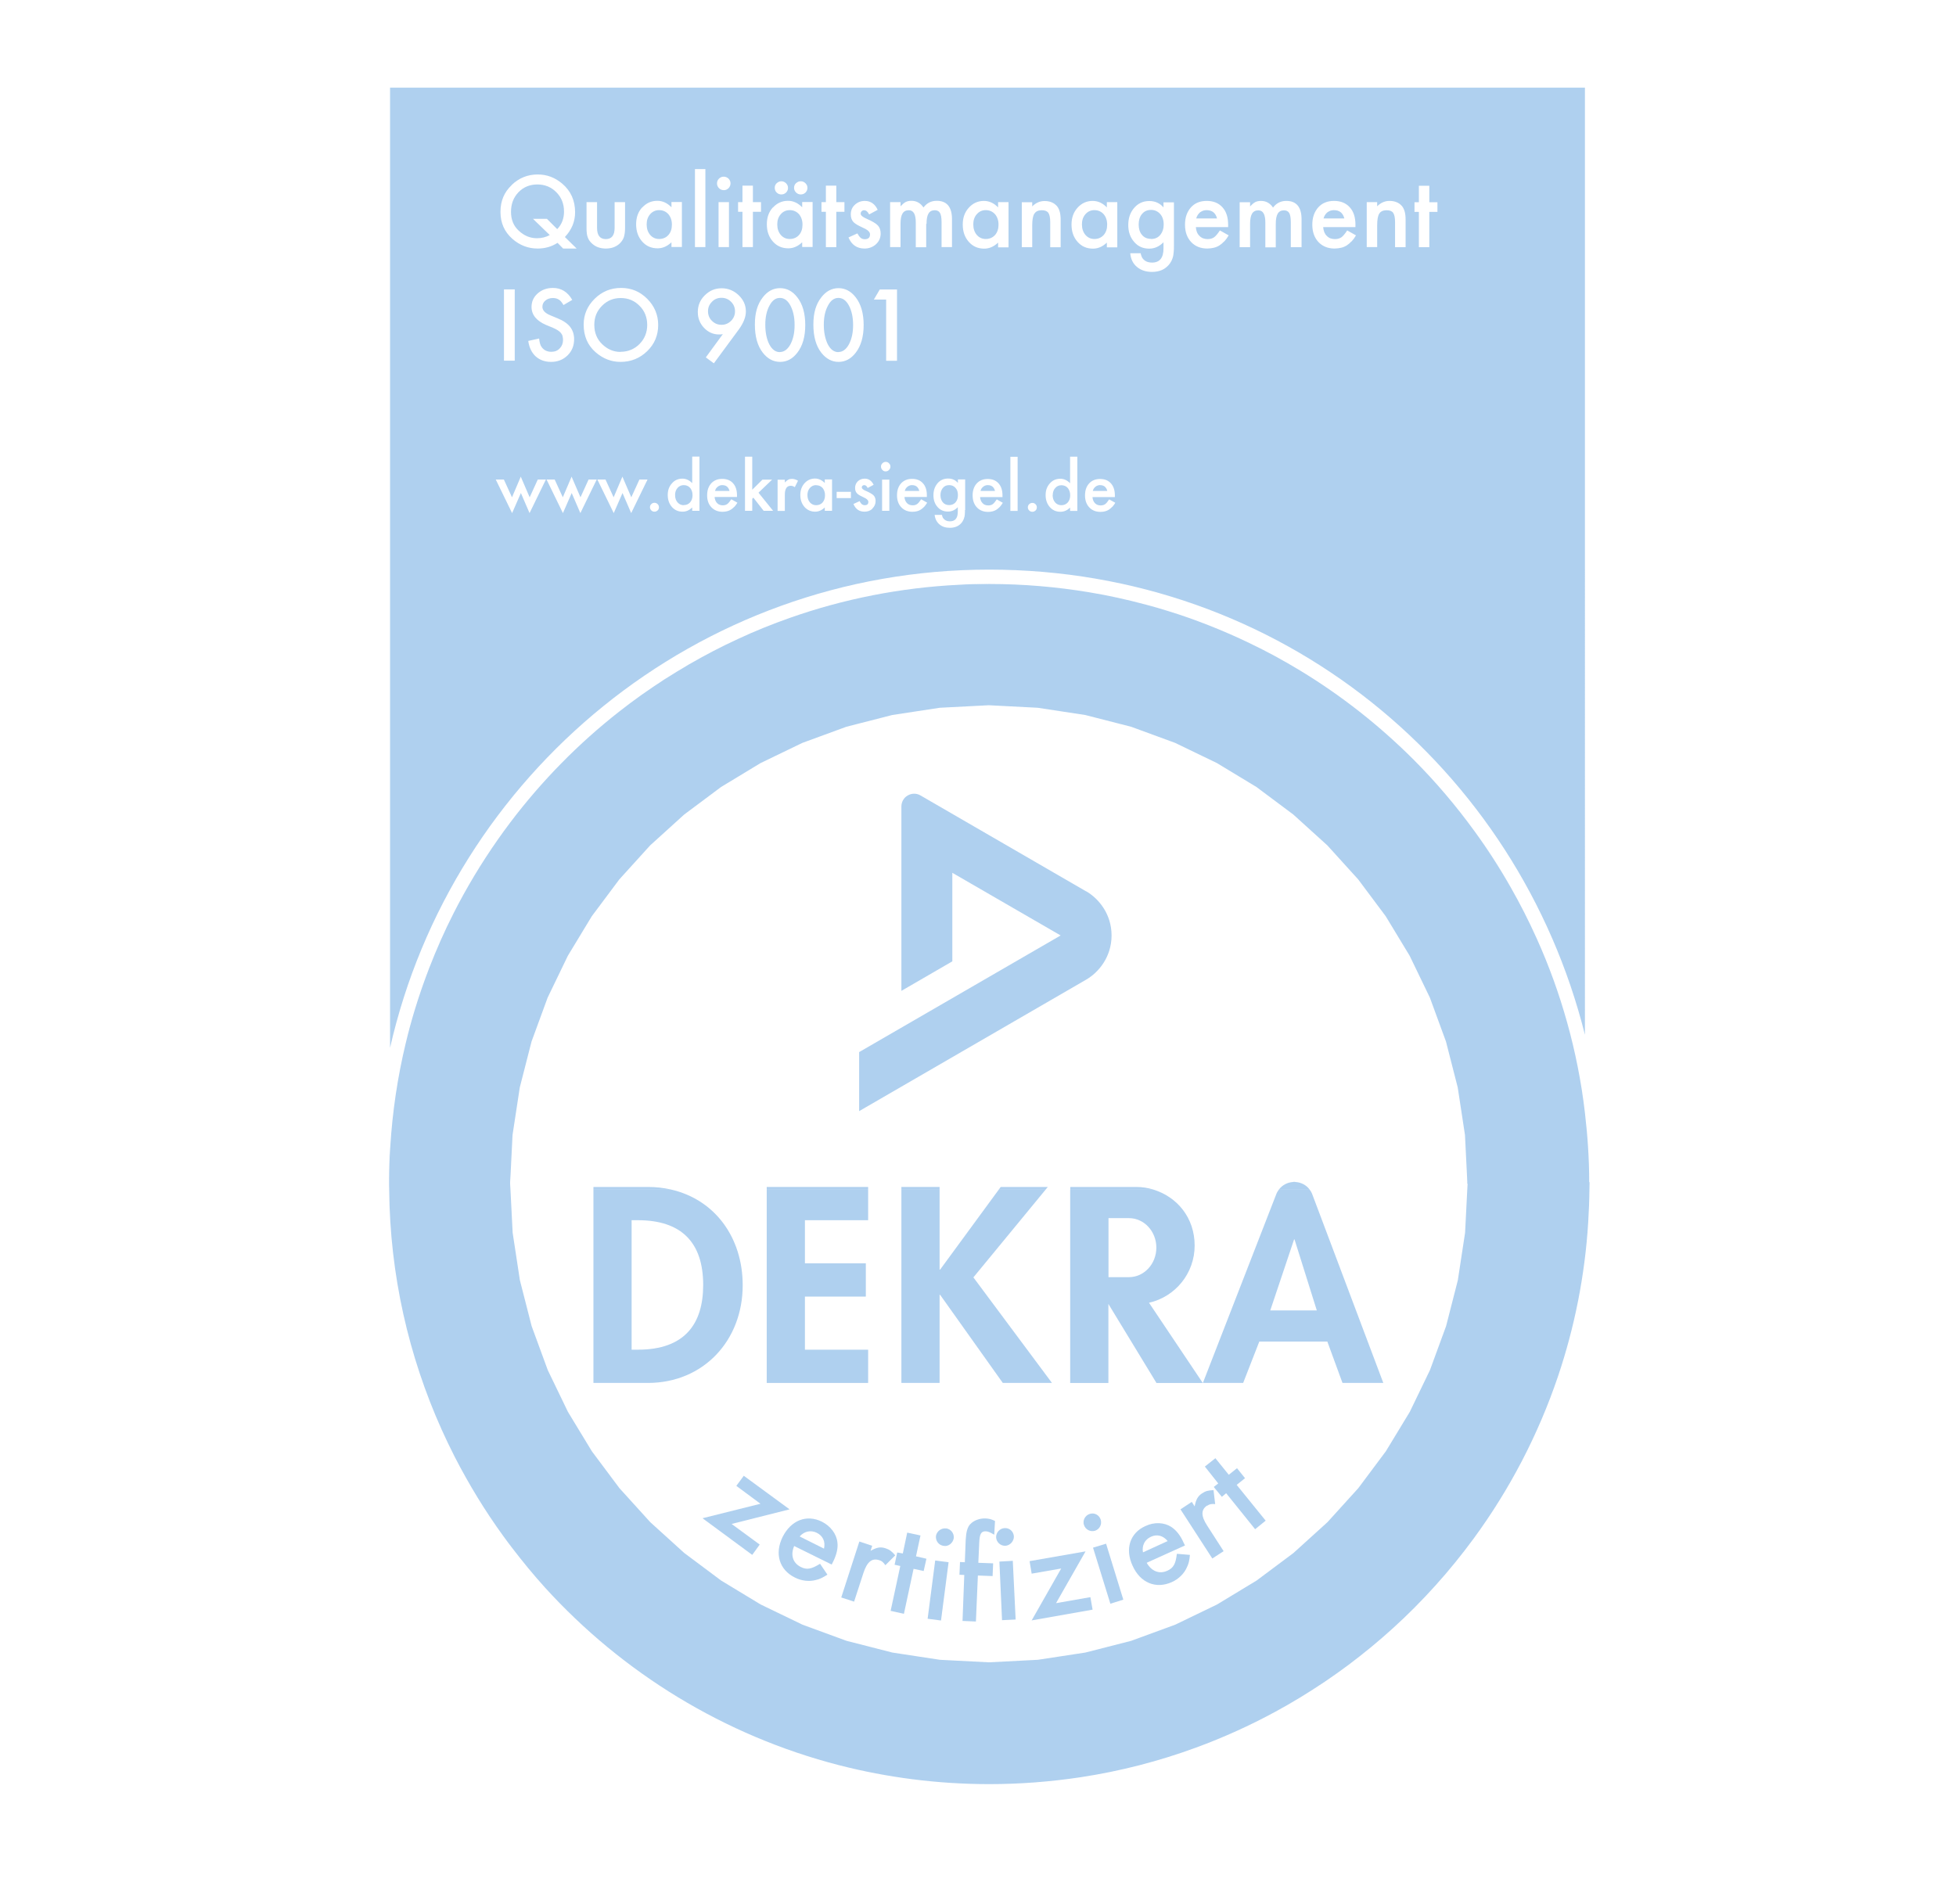 <?xml version="1.0" encoding="UTF-8"?><svg id="Ebene_1" xmlns="http://www.w3.org/2000/svg" viewBox="0 0 178.22 173.48"><defs><style>.cls-1{fill:#c3c5c6;opacity:0;}.cls-2{fill:#277fd2;opacity:.37;}</style></defs><path class="cls-2" d="M48.94,21.71c.42,0,.81-.1,1.15-.29l-1.53-1.48h1.27l.94,.94c.42-.43,.62-.97,.62-1.6,0-.7-.23-1.29-.7-1.76-.46-.47-1.04-.71-1.73-.71s-1.27,.24-1.72,.71c-.45,.47-.68,1.06-.68,1.78s.23,1.28,.7,1.72c.49,.46,1.04,.69,1.66,.69Z"/><path class="cls-2" d="M85.69,45.12c0,.26,.07,.47,.2,.64,.14,.18,.34,.27,.59,.27s.45-.09,.6-.27c.14-.17,.2-.38,.2-.64,0-.28-.07-.5-.22-.66-.15-.17-.34-.25-.58-.25-.25,0-.45,.09-.59,.28-.13,.17-.2,.38-.2,.64Z"/><path class="cls-2" d="M76.39,32.08c.38,0,.7-.23,.96-.7,.25-.47,.38-1.05,.38-1.76s-.13-1.3-.38-1.77c-.25-.47-.57-.7-.96-.7s-.7,.23-.95,.7c-.25,.46-.38,1.04-.38,1.74s.13,1.32,.37,1.8c.25,.47,.57,.7,.96,.7Z"/><path class="cls-2" d="M89.81,21.78c.35,0,.63-.12,.85-.36,.22-.25,.32-.57,.32-.95s-.11-.7-.32-.95c-.22-.24-.5-.37-.84-.37-.33,0-.6,.12-.82,.37-.22,.25-.32,.56-.32,.93,0,.39,.11,.71,.32,.96,.22,.25,.49,.37,.82,.37Z"/><path class="cls-2" d="M60.05,21.78c.35,0,.63-.12,.85-.36,.22-.25,.32-.57,.32-.95s-.11-.7-.32-.95c-.22-.24-.5-.37-.84-.37-.33,0-.6,.12-.82,.37-.22,.25-.32,.56-.32,.93,0,.39,.11,.71,.32,.96,.22,.25,.49,.37,.82,.37Z"/><path class="cls-2" d="M71.95,21.78c.35,0,.63-.12,.85-.36,.22-.25,.32-.57,.32-.95s-.11-.7-.32-.95c-.22-.24-.5-.37-.84-.37-.33,0-.6,.12-.82,.37-.22,.25-.32,.56-.32,.93,0,.39,.11,.71,.32,.96,.22,.25,.49,.37,.82,.37Z"/><path class="cls-2" d="M56.54,32.06c.68,0,1.26-.24,1.73-.71,.47-.48,.7-1.06,.7-1.74s-.23-1.28-.7-1.74c-.46-.47-1.03-.71-1.71-.71s-1.25,.24-1.71,.71c-.47,.47-.7,1.04-.7,1.73,0,.72,.24,1.31,.72,1.77,.48,.46,1.03,.7,1.66,.7Z"/><path class="cls-2" d="M62.29,46.03c.24,0,.44-.08,.59-.25,.15-.17,.22-.39,.22-.66s-.08-.49-.22-.66c-.15-.17-.35-.25-.58-.25-.23,0-.42,.09-.57,.26-.15,.17-.22,.39-.22,.64,0,.27,.07,.49,.22,.67,.15,.17,.34,.26,.57,.26Z"/><path class="cls-2" d="M71.06,32.08c.38,0,.7-.23,.96-.7,.25-.47,.38-1.05,.38-1.76s-.13-1.3-.38-1.77c-.25-.47-.57-.7-.96-.7s-.7,.23-.95,.7c-.25,.46-.38,1.04-.38,1.74s.12,1.32,.37,1.8c.25,.47,.57,.7,.96,.7Z"/><path class="cls-2" d="M95.91,45.11c0,.27,.07,.49,.22,.67,.15,.17,.34,.26,.57,.26,.24,0,.44-.08,.59-.25,.15-.17,.22-.39,.22-.66s-.08-.49-.22-.66c-.15-.17-.35-.25-.58-.25-.23,0-.42,.09-.57,.26-.15,.17-.22,.39-.22,.64Z"/><path class="cls-2" d="M65.73,27.14c-.34,0-.63,.12-.86,.36-.24,.24-.36,.53-.36,.86,0,.35,.12,.65,.36,.88,.24,.24,.53,.36,.87,.36s.63-.12,.87-.36c.24-.24,.36-.53,.36-.87s-.12-.63-.36-.87c-.24-.24-.53-.36-.87-.36Z"/><path class="cls-2" d="M74.36,44.21c-.23,0-.42,.09-.57,.26-.15,.17-.22,.39-.22,.64,0,.27,.07,.49,.22,.67,.15,.17,.34,.26,.57,.26,.24,0,.44-.08,.59-.25,.15-.17,.22-.39,.22-.66s-.08-.49-.22-.66c-.15-.17-.35-.25-.58-.25Z"/><path class="cls-2" d="M83.09,44.21c-.08,0-.15,.01-.22,.04-.07,.02-.13,.06-.19,.11-.06,.05-.11,.1-.15,.16-.04,.07-.07,.14-.09,.22h1.32c-.09-.35-.31-.53-.66-.53Z"/><path class="cls-2" d="M89.99,44.21c-.08,0-.15,.01-.22,.04-.07,.02-.13,.06-.19,.11-.06,.05-.11,.1-.15,.16-.04,.07-.07,.14-.09,.22h1.32c-.09-.35-.31-.53-.66-.53Z"/><path class="cls-2" d="M100.22,44.21c-.08,0-.15,.01-.22,.04-.07,.02-.13,.06-.19,.11-.06,.05-.11,.1-.15,.16-.04,.07-.07,.14-.09,.22h1.32c-.09-.35-.31-.53-.66-.53Z"/><path class="cls-2" d="M121.54,19.15c-.12,0-.22,.02-.32,.05-.1,.04-.19,.09-.28,.15-.08,.07-.15,.15-.21,.24-.06,.09-.1,.2-.14,.32h1.9c-.13-.51-.45-.76-.96-.76Z"/><path class="cls-2" d="M104.88,21.78c.36,0,.65-.13,.86-.4,.19-.24,.29-.54,.29-.92,0-.4-.11-.72-.32-.96-.22-.24-.49-.37-.83-.37-.36,0-.64,.13-.85,.4-.19,.24-.28,.55-.28,.93s.09,.68,.28,.92c.2,.26,.49,.39,.85,.39Z"/><path class="cls-2" d="M99.71,21.78c.35,0,.63-.12,.85-.36,.22-.25,.32-.57,.32-.95s-.11-.7-.32-.95c-.22-.24-.5-.37-.84-.37-.33,0-.6,.12-.82,.37-.22,.25-.32,.56-.32,.93,0,.39,.11,.71,.32,.96,.22,.25,.49,.37,.82,.37Z"/><path class="cls-2" d="M109.94,19.15c-.12,0-.22,.02-.32,.05-.1,.04-.19,.09-.28,.15-.08,.07-.15,.15-.21,.24-.06,.09-.1,.2-.14,.32h1.9c-.13-.51-.45-.76-.96-.76Z"/><path class="cls-2" d="M65.8,44.21c-.08,0-.15,.01-.22,.04s-.13,.06-.19,.11c-.06,.05-.11,.1-.15,.16-.04,.07-.07,.14-.09,.22h1.32c-.09-.35-.31-.53-.66-.53Z"/><path class="cls-1" d="M145.78,102.01V6.62H34.17V106.59c0,.43-.03,.86-.03,1.29,0,30.86,25.11,55.97,55.97,55.97s55.97-25.11,55.97-55.97c0-1.98-.11-3.94-.31-5.87ZM35.54,7.99h108.87V94.29c-6.09-24.32-28.12-42.39-54.3-42.39s-48.92,18.66-54.57,43.58V7.99Zm109.15,103.36c-.31,4.88-1.25,9.59-2.75,14.05-1.8,5.34-4.41,10.32-7.68,14.78-2.18,2.97-4.65,5.72-7.37,8.19-1.3,1.18-2.65,2.29-4.05,3.34-.7,.52-1.42,1.03-2.14,1.52-1.45,.98-2.96,1.9-4.51,2.74-2.32,1.26-4.75,2.36-7.26,3.28-3.35,1.23-6.85,2.14-10.48,2.69-2.72,.41-5.5,.63-8.33,.63-4.72,0-9.3-.6-13.67-1.72-10.48-2.7-19.75-8.43-26.82-16.2-1.05-1.16-2.04-2.36-2.99-3.61-.27-.35-.53-.71-.79-1.06-1.66-2.29-3.15-4.71-4.44-7.24-.42-.81-.81-1.64-1.19-2.48-3-6.69-4.71-14.08-4.78-21.86,0-.17-.01-.35-.01-.52,0-.06,0-.11,0-.16,0-1.1,.05-2.18,.11-3.26,.2-3.21,.67-6.34,1.4-9.38,.24-1.01,.51-2.01,.81-3,.4-1.32,.84-2.62,1.34-3.89,.66-1.7,1.39-3.36,2.21-4.97,.59-1.17,1.23-2.32,1.9-3.44,.67-1.12,1.39-2.22,2.14-3.29,.38-.53,.76-1.06,1.15-1.58,2.86-3.78,6.2-7.18,9.93-10.1,1.33-1.04,2.7-2.02,4.12-2.93,.71-.46,1.43-.9,2.16-1.32,1.46-.85,2.97-1.63,4.52-2.35,1.55-.71,3.13-1.36,4.75-1.93,4.86-1.71,10.04-2.75,15.42-3.01,.9-.04,1.8-.07,2.71-.07,3.1,0,6.13,.26,9.09,.75,1.77,.3,3.52,.68,5.23,1.14,.65,.18,1.3,.36,1.94,.56,1.28,.4,2.55,.85,3.79,1.33,1.24,.49,2.46,1.02,3.66,1.6,1.59,.77,3.15,1.61,4.65,2.52,3.76,2.28,7.22,5.01,10.31,8.1,2.03,2.03,3.9,4.24,5.59,6.57,1.18,1.62,2.27,3.31,3.26,5.06,.86,1.51,1.65,3.06,2.37,4.66,1.11,2.48,2.05,5.05,2.79,7.71,.37,1.33,.69,2.68,.96,4.04,.27,1.37,.49,2.75,.65,4.15,.24,2.07,.38,4.17,.39,6.31,0,.05,0,.11,0,.16,0,.17-.01,.35-.01,.52,0,.99-.04,1.97-.11,2.95Z"/><path class="cls-2" d="M98.44,161.94c-2.72,.41-5.5,.63-8.33,.63,2.83,0,5.61-.22,8.33-.63Z"/><path class="cls-2" d="M144.41,101.41c-.17-1.4-.38-2.79-.65-4.15,.27,1.37,.49,2.75,.65,4.15Z"/><path class="cls-2" d="M137.64,80.84c-1-1.75-2.09-3.44-3.26-5.06,1.18,1.62,2.27,3.31,3.26,5.06Z"/><path class="cls-2" d="M87.4,53.25c.9-.04,1.8-.07,2.71-.07,3.1,0,6.13,.26,9.09,.75-2.96-.49-5.99-.75-9.09-.75-.91,0-1.81,.02-2.71,.07Z"/><path class="cls-2" d="M35.54,104.45h0c.2-3.21,.67-6.34,1.4-9.38-.73,3.04-1.2,6.17-1.4,9.38Z"/><path class="cls-2" d="M35.54,104.45c-.07,1.08-.11,2.17-.11,3.26,0-1.1,.05-2.18,.11-3.26h0Z"/><g><path class="cls-2" d="M35.54,7.99V95.49c5.66-24.92,27.97-43.58,54.57-43.58s48.21,18.07,54.3,42.39V7.99H35.54Zm43.35,12.89c-.1-.05-.19-.09-.29-.14-.1-.05-.19-.09-.29-.14-.28-.14-.47-.27-.58-.4-.14-.17-.21-.39-.21-.66,0-.36,.12-.65,.37-.88,.25-.23,.55-.35,.91-.35,.52,0,.92,.27,1.17,.81l-.78,.42c-.12-.25-.28-.38-.46-.38-.09,0-.16,.03-.22,.09-.06,.06-.09,.13-.09,.22,0,.16,.18,.31,.55,.47,.5,.22,.84,.42,1.01,.6,.17,.18,.26,.43,.26,.74,0,.4-.15,.73-.44,.99-.28,.25-.63,.38-1.03,.38-.69,0-1.18-.34-1.46-1.01l.81-.37c.11,.2,.2,.32,.26,.37,.11,.11,.25,.16,.41,.16,.32,0,.48-.15,.48-.44,0-.17-.12-.33-.37-.47Zm-4.04-2.46h.4v-1.5h.95v1.5h.74v.88h-.74v3.22h-.95v-3.22h-.4v-.88Zm-2.32-1.72c.12-.12,.26-.18,.43-.18s.31,.06,.43,.18c.12,.12,.18,.26,.18,.42s-.06,.31-.18,.43c-.12,.12-.27,.17-.43,.17s-.31-.06-.43-.18c-.12-.12-.18-.26-.18-.43s.06-.3,.18-.42Zm-1.76,0c.12-.12,.26-.18,.42-.18s.31,.06,.43,.18c.12,.12,.18,.26,.18,.42s-.06,.31-.18,.43c-.12,.12-.27,.17-.43,.17s-.31-.06-.43-.18c-.12-.12-.17-.27-.17-.43s.06-.3,.18-.42Zm-.35,2.22c.37-.41,.83-.62,1.38-.62,.48,0,.91,.2,1.29,.59v-.48h.95v4.1h-.95v-.43c-.39,.37-.81,.55-1.26,.55-.57,0-1.04-.2-1.41-.62-.37-.42-.55-.94-.55-1.57s.18-1.13,.55-1.54Zm.66,7.34c.61,0,1.14,.28,1.57,.84,.48,.62,.72,1.46,.72,2.52s-.24,1.9-.72,2.52c-.43,.56-.95,.84-1.57,.84s-1.14-.28-1.58-.84c-.48-.62-.72-1.47-.72-2.56s.24-1.86,.72-2.48c.43-.56,.96-.84,1.57-.84Zm-3.83-7.84h.4v-1.5h.95v1.5h.74v.88h-.74v3.22h-.95v-3.22h-.4v-.88Zm-1.74-2.14c.12-.12,.27-.18,.43-.18s.32,.06,.44,.18c.12,.12,.18,.26,.18,.43s-.06,.32-.18,.44c-.12,.12-.26,.18-.43,.18s-.32-.06-.44-.18-.18-.27-.18-.44c0-.17,.06-.31,.18-.43Zm.91,2.14v4.1h-.95v-4.1h.95Zm-3.1-3.01h.95v7.11h-.95v-7.11Zm-4.81,3.51c.37-.41,.83-.62,1.38-.62,.48,0,.91,.2,1.29,.59v-.48h.95v4.1h-.95v-.43c-.39,.37-.81,.55-1.26,.55-.57,0-1.04-.2-1.41-.62-.37-.42-.55-.94-.55-1.57s.18-1.13,.55-1.54Zm-5.06-.5h.95v2.35c0,.68,.27,1.02,.8,1.02s.8-.34,.8-1.02v-2.35h.95v2.38c0,.33-.04,.61-.12,.85-.08,.21-.22,.41-.41,.58-.32,.28-.73,.42-1.22,.42s-.9-.14-1.22-.42c-.2-.17-.34-.36-.42-.58-.08-.19-.12-.47-.12-.85v-2.38Zm.73,8.81c.67-.66,1.47-.99,2.41-.99s1.72,.33,2.38,.99c.66,.66,1,1.46,1,2.39s-.33,1.73-1,2.38c-.67,.65-1.48,.98-2.43,.98-.84,0-1.59-.29-2.26-.87-.74-.64-1.1-1.49-1.1-2.53,0-.92,.34-1.7,1.01-2.36Zm-7.55-10.38c.67-.64,1.46-.95,2.37-.95,.83,0,1.57,.28,2.22,.83,.79,.67,1.18,1.54,1.18,2.62,0,.84-.31,1.59-.93,2.25l1.07,1.05h-1.23l-.51-.52c-.54,.35-1.15,.52-1.81,.52-.86,0-1.63-.29-2.3-.88-.73-.64-1.09-1.46-1.09-2.46s.34-1.8,1.03-2.45Zm4.64,13.79c-.04-.11-.09-.2-.16-.29-.07-.09-.17-.17-.29-.25-.12-.08-.26-.15-.42-.22l-.63-.26c-.89-.38-1.34-.93-1.34-1.65,0-.49,.19-.9,.56-1.23,.37-.33,.84-.5,1.39-.5,.75,0,1.34,.36,1.76,1.09l-.8,.47c-.15-.26-.29-.43-.43-.5-.14-.09-.32-.14-.54-.14-.27,0-.5,.08-.68,.23-.18,.15-.27,.34-.27,.57,0,.32,.24,.57,.71,.77l.65,.27c.53,.21,.91,.47,1.16,.78,.24,.31,.37,.68,.37,1.13,0,.6-.2,1.09-.6,1.48-.4,.39-.9,.59-1.5,.59-.56,0-1.03-.17-1.4-.5-.36-.33-.59-.8-.68-1.41l.99-.22c.04,.38,.12,.65,.24,.79,.2,.28,.5,.42,.88,.42,.31,0,.56-.1,.76-.31,.2-.21,.3-.46,.3-.78,0-.13-.02-.24-.05-.35Zm-4.37-4.27v6.5h-.98v-6.5h.98Zm1.35,20.39l-.79-1.83-.8,1.83-1.49-3.06h.74l.74,1.62,.8-1.88,.81,1.88,.74-1.62h.74l-1.49,3.06Zm4.63,0l-.79-1.83-.8,1.83-1.49-3.06h.74l.74,1.62,.8-1.88,.81,1.88,.74-1.62h.74l-1.49,3.06Zm4.63,0l-.79-1.83-.8,1.83-1.49-3.06h.74l.74,1.62,.8-1.88,.81,1.88,.74-1.62h.74l-1.49,3.06Zm2.41-.25c-.08,.08-.17,.12-.29,.12s-.21-.04-.29-.12c-.08-.08-.12-.18-.12-.29,0-.11,.04-.2,.12-.28,.08-.08,.18-.12,.29-.12s.21,.04,.29,.12c.08,.08,.12,.18,.12,.29s-.04,.21-.12,.29Zm3.81,.04h-.66v-.3c-.26,.25-.55,.38-.88,.38-.39,0-.71-.14-.97-.43-.25-.29-.38-.65-.38-1.09s.13-.78,.38-1.06c.25-.29,.57-.43,.96-.43,.33,0,.63,.14,.89,.41v-2.42h.66v4.93Zm3.18-.37c-.1,.1-.2,.19-.31,.26-.11,.07-.23,.12-.35,.15-.13,.03-.26,.05-.41,.05-.42,0-.77-.14-1.02-.41-.26-.27-.39-.64-.39-1.09s.12-.81,.37-1.09c.25-.27,.58-.41,1-.41s.75,.13,.99,.4c.24,.26,.36,.63,.36,1.1v.15h-2.04c.02,.23,.09,.42,.23,.56,.13,.14,.31,.2,.52,.2,.16,0,.3-.04,.41-.12,.11-.08,.22-.22,.36-.43l.56,.31c-.09,.15-.18,.27-.27,.37Zm-1.88-13.08l-.72-.53,1.55-2.12c-.08,.01-.16,.02-.21,.03-.06,0-.11,0-.14,0-.52,0-.98-.2-1.36-.6-.38-.4-.57-.88-.57-1.44,0-.6,.21-1.11,.64-1.53,.43-.43,.94-.64,1.53-.64s1.11,.21,1.55,.63c.44,.42,.66,.91,.66,1.48,0,.5-.21,1.05-.64,1.64l-2.27,3.08Zm4.55,13.45l-.94-1.2-.1,.11v1.09h-.66v-4.93h.66v3.01l.93-.92h.88l-1.24,1.19,1.33,1.65h-.85Zm2.84-2.15c-.12-.09-.25-.13-.37-.13-.36,0-.54,.27-.54,.81v1.48h-.66v-2.84h.66v.25c.12-.13,.23-.21,.32-.26,.1-.05,.21-.07,.34-.07,.17,0,.35,.06,.54,.17l-.3,.6Zm3.39,2.15h-.66v-.3c-.27,.25-.56,.38-.87,.38-.39,0-.72-.14-.98-.43-.25-.29-.38-.65-.38-1.09s.13-.78,.38-1.07c.26-.28,.57-.43,.96-.43,.33,0,.63,.14,.89,.41v-.33h.66v2.84Zm1.72-1.16h-1.3v-.57h1.3v.57Zm-1.12-12.41c-.61,0-1.14-.28-1.58-.84-.48-.62-.72-1.47-.72-2.56s.24-1.86,.72-2.48c.43-.56,.96-.84,1.57-.84s1.14,.28,1.57,.84c.48,.62,.72,1.46,.72,2.52s-.24,1.9-.72,2.52c-.43,.56-.95,.84-1.57,.84Zm3.07,13.39c-.2,.18-.43,.26-.71,.26-.48,0-.81-.23-1.01-.7l.56-.26c.08,.14,.14,.22,.18,.26,.08,.07,.18,.11,.29,.11,.22,0,.33-.1,.33-.3,0-.12-.09-.23-.26-.33-.07-.03-.13-.07-.2-.1-.07-.03-.13-.06-.2-.1-.19-.09-.33-.19-.4-.28-.1-.12-.15-.27-.15-.46,0-.25,.09-.45,.25-.61,.17-.16,.38-.24,.63-.24,.36,0,.63,.19,.81,.56l-.54,.29c-.09-.18-.19-.26-.32-.26-.06,0-.11,.02-.16,.06-.04,.04-.06,.09-.06,.15,0,.11,.13,.22,.38,.32,.35,.15,.58,.29,.7,.41,.12,.13,.18,.3,.18,.51,0,.27-.1,.5-.3,.69Zm1.55,.18h-.66v-2.84h.66v2.84Zm-.03-3.72c-.08,.08-.18,.13-.3,.13s-.22-.04-.3-.13c-.08-.08-.13-.19-.13-.31s.04-.21,.13-.3c.08-.08,.18-.13,.3-.13s.22,.04,.3,.13c.08,.08,.13,.18,.13,.3s-.04,.22-.13,.3Zm.72-9.95h-.98v-5.58h-1.12l.54-.92h1.57v6.5Zm2.49,13.3c-.1,.1-.2,.19-.31,.26-.11,.07-.23,.12-.35,.15-.13,.03-.26,.05-.41,.05-.42,0-.77-.14-1.02-.41-.26-.27-.39-.64-.39-1.09s.12-.81,.37-1.09c.25-.27,.58-.41,1-.41s.75,.13,.99,.4c.24,.26,.36,.63,.36,1.1v.15h-2.04c.02,.23,.09,.42,.23,.56,.13,.14,.31,.2,.52,.2,.16,0,.3-.04,.41-.12,.11-.08,.22-.22,.36-.43l.55,.31c-.09,.15-.18,.27-.27,.37Zm.18-25.77v2.12h-.95v-2.27c0-.73-.21-1.1-.63-1.1-.27,0-.46,.1-.58,.3-.12,.2-.18,.51-.18,.94v2.12h-.95v-4.1h.95v.38c.18-.19,.34-.32,.47-.39,.14-.07,.31-.11,.52-.11,.46,0,.83,.2,1.1,.61,.3-.4,.7-.61,1.21-.61,.92,0,1.39,.56,1.39,1.68v2.54h-.95v-2.28c0-.39-.05-.67-.14-.83-.1-.17-.26-.25-.48-.25-.26,0-.45,.1-.57,.3-.12,.2-.18,.51-.18,.95Zm3.53,26.08c0,.13,0,.25-.01,.35,0,.1-.02,.19-.04,.27-.05,.21-.14,.4-.27,.55-.26,.3-.61,.44-1.06,.44-.38,0-.69-.1-.94-.31-.25-.21-.4-.5-.44-.87h.66c.03,.14,.07,.25,.13,.32,.14,.18,.33,.27,.6,.27,.48,0,.72-.29,.72-.89v-.4c-.26,.27-.56,.4-.9,.4-.39,0-.71-.14-.95-.42-.25-.28-.37-.64-.37-1.07s.12-.77,.35-1.06c.25-.31,.58-.46,.99-.46,.36,0,.66,.13,.89,.4v-.32h.66v2.78Zm3.18-.3c-.1,.1-.2,.19-.31,.26-.11,.07-.23,.12-.35,.15-.13,.03-.26,.05-.41,.05-.42,0-.77-.14-1.02-.41-.26-.27-.39-.64-.39-1.09s.12-.81,.37-1.09c.25-.27,.58-.41,1-.41s.75,.13,.99,.4c.24,.26,.36,.63,.36,1.1v.15h-2.04c.02,.23,.09,.42,.23,.56,.13,.14,.31,.2,.52,.2,.16,0,.3-.04,.41-.12,.1-.08,.22-.22,.36-.43l.55,.31c-.09,.15-.18,.27-.27,.37Zm.79-23.65h-.95v-.43c-.39,.37-.81,.55-1.26,.55-.57,0-1.04-.2-1.41-.62-.37-.42-.55-.94-.55-1.57s.18-1.13,.55-1.54c.37-.41,.83-.62,1.38-.62,.48,0,.91,.2,1.29,.59v-.48h.95v4.1Zm.83,24.02h-.66v-4.93h.66v4.93Zm1.63-.04c-.08,.08-.17,.12-.29,.12s-.21-.04-.29-.12c-.08-.08-.12-.18-.12-.29,0-.11,.04-.2,.12-.28,.08-.08,.18-.12,.29-.12s.21,.04,.29,.12c.08,.08,.12,.18,.12,.29s-.04,.21-.12,.29Zm-.11-27.04c-.13,.2-.19,.56-.19,1.07v1.98h-.95v-4.1h.95v.38c.33-.33,.71-.49,1.12-.49,.48,0,.85,.15,1.12,.45,.23,.26,.35,.67,.35,1.25v2.51h-.95v-2.29c0-.4-.06-.68-.17-.84-.11-.16-.31-.24-.6-.24-.31,0-.54,.1-.67,.31Zm3.92,27.08h-.66v-.3c-.26,.25-.55,.38-.88,.38-.39,0-.71-.14-.97-.43-.25-.29-.38-.65-.38-1.09s.13-.78,.38-1.06c.25-.29,.57-.43,.96-.43,.33,0,.63,.14,.89,.41v-2.42h.66v4.93Zm3.18-.37c-.1,.1-.2,.19-.31,.26-.11,.07-.23,.12-.35,.15-.13,.03-.26,.05-.41,.05-.42,0-.77-.14-1.02-.41-.26-.27-.39-.64-.39-1.09s.12-.81,.37-1.09c.25-.27,.58-.41,1-.41s.75,.13,.99,.4c.24,.26,.36,.63,.36,1.1v.15h-2.04c.02,.23,.09,.42,.23,.56,.13,.14,.31,.2,.52,.2,.16,0,.3-.04,.41-.12,.11-.08,.22-.22,.36-.43l.56,.31c-.09,.15-.18,.27-.27,.37Zm.46-23.65h-.95v-.43c-.39,.37-.81,.55-1.26,.55-.57,0-1.04-.2-1.41-.62-.37-.42-.55-.94-.55-1.57s.18-1.13,.55-1.54c.37-.41,.83-.62,1.38-.62,.48,0,.91,.2,1.29,.59v-.48h.95v4.1Zm5.16-.1c0,.19,0,.36-.02,.51-.01,.15-.03,.28-.05,.39-.07,.31-.2,.57-.4,.8-.37,.43-.88,.64-1.53,.64-.55,0-1-.15-1.35-.44-.37-.3-.58-.72-.63-1.26h.95c.04,.2,.1,.36,.18,.47,.2,.26,.48,.38,.86,.38,.69,0,1.04-.43,1.04-1.28v-.57c-.38,.38-.81,.58-1.3,.58-.56,0-1.02-.2-1.37-.61-.36-.41-.54-.92-.54-1.54s.17-1.11,.5-1.52c.36-.44,.83-.67,1.42-.67,.52,0,.95,.19,1.29,.58v-.46h.95v4.01Zm4.58-.44c-.14,.15-.29,.27-.44,.37-.16,.1-.33,.17-.51,.21-.18,.04-.38,.07-.59,.07-.61,0-1.1-.2-1.47-.59-.37-.4-.56-.92-.56-1.58s.18-1.17,.54-1.58c.36-.4,.84-.59,1.44-.59s1.08,.19,1.43,.58c.35,.38,.52,.91,.52,1.59v.22h-2.94c.02,.34,.13,.61,.33,.8,.19,.2,.44,.29,.75,.29,.24,0,.43-.06,.59-.17,.15-.11,.32-.32,.52-.62l.8,.45c-.12,.21-.25,.39-.39,.54Zm7.02,.53h-.95v-2.28c0-.39-.05-.67-.14-.83-.1-.17-.26-.25-.48-.25-.26,0-.45,.1-.57,.3-.12,.2-.18,.51-.18,.95v2.12h-.95v-2.27c0-.73-.21-1.1-.63-1.1-.27,0-.46,.1-.58,.3-.12,.2-.18,.51-.18,.94v2.12h-.95v-4.1h.95v.38c.18-.19,.34-.32,.47-.39,.14-.07,.31-.11,.52-.11,.46,0,.83,.2,1.1,.61,.3-.4,.7-.61,1.21-.61,.92,0,1.39,.56,1.39,1.68v2.54Zm4.58-.53c-.14,.15-.29,.27-.44,.37-.16,.1-.33,.17-.51,.21-.18,.04-.38,.07-.59,.07-.61,0-1.1-.2-1.47-.59-.37-.4-.56-.92-.56-1.58s.18-1.17,.54-1.58c.36-.4,.84-.59,1.44-.59s1.08,.19,1.43,.58c.35,.38,.52,.91,.52,1.59v.22h-2.94c.03,.34,.13,.61,.33,.8,.19,.2,.44,.29,.75,.29,.24,0,.43-.06,.59-.17,.15-.11,.32-.32,.52-.62l.8,.45c-.12,.21-.25,.39-.39,.54Zm4.92,.53h-.95v-2.29c0-.4-.06-.68-.17-.84-.11-.16-.31-.24-.6-.24-.31,0-.54,.1-.67,.31-.13,.2-.19,.56-.19,1.07v1.98h-.95v-4.1h.95v.38c.33-.33,.71-.49,1.12-.49,.48,0,.85,.15,1.12,.45,.23,.26,.35,.67,.35,1.25v2.51Zm2.91-3.22h-.74v3.22h-.95v-3.22h-.4v-.88h.4v-1.5h.95v1.5h.74v.88Z"/><path class="cls-2" d="M144.8,107.72c0-2.14-.15-4.24-.39-6.31-.17-1.4-.38-2.79-.65-4.15-.27-1.37-.59-2.72-.96-4.04-.74-2.66-1.67-5.23-2.79-7.71-.72-1.6-1.51-3.15-2.37-4.66-1-1.75-2.09-3.44-3.26-5.06-1.69-2.33-3.56-4.54-5.59-6.57-3.09-3.09-6.55-5.82-10.31-8.1-1.5-.91-3.05-1.76-4.65-2.52-1.2-.58-2.42-1.11-3.66-1.6-1.24-.49-2.51-.94-3.79-1.33-.64-.2-1.29-.39-1.94-.56-1.71-.46-3.46-.85-5.23-1.14-2.96-.49-5.99-.75-9.09-.75-.91,0-1.81,.02-2.71,.07-5.38,.26-10.56,1.3-15.42,3.01-1.62,.57-3.21,1.21-4.75,1.93-1.55,.71-3.05,1.5-4.52,2.35-.73,.43-1.45,.87-2.16,1.32-1.42,.92-2.8,1.89-4.12,2.93-3.73,2.92-7.07,6.32-9.93,10.1-.39,.52-.78,1.05-1.15,1.58-.75,1.07-1.46,2.16-2.14,3.29-.67,1.12-1.31,2.27-1.9,3.44-.82,1.61-1.55,3.27-2.21,4.97-.49,1.27-.94,2.57-1.34,3.89-.3,.99-.57,1.99-.81,3-.73,3.04-1.2,6.17-1.4,9.38-.07,1.08-.11,2.17-.11,3.26,0,.05,0,.11,0,.16,0,.17,.01,.35,.01,.52,.07,7.79,1.78,15.18,4.78,21.86,.38,.84,.77,1.66,1.19,2.48,1.3,2.53,2.78,4.96,4.44,7.24,.26,.36,.52,.71,.79,1.06,.95,1.24,1.94,2.45,2.99,3.61,7.06,7.77,16.33,13.5,26.82,16.2,4.37,1.12,8.95,1.72,13.67,1.72,2.83,0,5.61-.22,8.33-.63,3.62-.55,7.13-1.46,10.48-2.69,2.51-.92,4.94-2.02,7.26-3.28,1.55-.84,3.05-1.76,4.51-2.74,.73-.49,1.44-1,2.14-1.52,1.4-1.05,2.76-2.17,4.05-3.34,2.72-2.47,5.19-5.22,7.37-8.19,3.27-4.46,5.87-9.43,7.68-14.78,1.5-4.45,2.45-9.16,2.75-14.05,.06-.98,.1-1.96,.11-2.95,0-.17,.01-.35,.01-.52,0-.06,0-.11,0-.16Zm-11.08,.16l-.03,.52-.2,3.94-.66,4.33-1.07,4.18-1.47,4.01-1.84,3.81-2.18,3.59-2.51,3.36-2.81,3.1-3.1,2.81-3.36,2.51-3.6,2.18-3.81,1.84-4.01,1.47-4.18,1.07-4.33,.66-4.46,.23-4.46-.23-4.33-.66-4.18-1.07-4.01-1.47-3.81-1.84-3.6-2.18-3.36-2.51-3.1-2.81-2.81-3.1-2.51-3.36-2.18-3.59-1.84-3.81-1.47-4.01-1.07-4.18-.66-4.33-.2-3.94-.03-.52v-.16s.04-.68,.04-.68l.18-3.61,.66-4.33,1.07-4.18,1.47-4.01,1.84-3.81,2.18-3.6,2.51-3.36,2.81-3.1,3.1-2.81,3.36-2.51,3.6-2.18,3.81-1.84,4.01-1.47,4.18-1.07,4.33-.66,4.46-.23,4.46,.23,4.33,.66,4.18,1.07,4.01,1.47,3.81,1.84,3.6,2.18,3.36,2.51,3.1,2.81,2.81,3.1,2.51,3.36,2.18,3.6,1.84,3.81,1.47,4.01,1.07,4.18,.66,4.33,.18,3.61,.03,.68v.16Z"/></g><path class="cls-2" d="M54.07,126.03h4.95c5.09,0,8.65-3.88,8.65-8.9,0-4.38-2.56-7.83-6.55-8.73h-7.05v17.63Zm3.48-14.83h.57c3.96,0,5.95,2.02,5.95,5.9,0,3.53-1.66,5.9-5.95,5.9h-.57v-11.8Z"/><path class="cls-2" d="M54.07,108.17v.23h7.05c-.66-.15-1.35-.23-2.07-.23h-4.98Z"/><polygon class="cls-2" points="69.86 126.03 79.1 126.03 79.1 123 73.34 123 73.34 118.16 78.89 118.16 78.89 115.13 73.34 115.13 73.34 111.2 79.1 111.2 79.1 108.4 69.86 108.4 69.86 126.03"/><rect class="cls-2" x="69.86" y="108.17" width="9.24" height=".23"/><path class="cls-2" d="M116.29,108.82l-6.69,17.21h0s0,0,0,0h0s3.67,0,3.67,0l1.47-3.77h6.2l1.38,3.77h3.72l-6.48-17.21c-.06-.16-.14-.29-.24-.42h-2.79c-.09,.13-.18,.26-.24,.42Zm1.66,4.13l2.03,6.47h-4.24l2.17-6.47h.05Z"/><path class="cls-2" d="M116.53,108.4h2.79c-.3-.41-.76-.64-1.25-.68h-.29c-.48,.04-.94,.27-1.25,.68Z"/><path class="cls-2" d="M117.92,107.7s-.1,.02-.14,.02h.29s-.1-.02-.15-.02Z"/><polygon class="cls-2" points="85.66 115.7 85.61 115.7 85.61 108.4 82.13 108.4 82.13 126.03 85.61 126.03 85.61 118 85.66 118 91.37 126.03 95.85 126.03 88.69 116.41 95.28 108.4 91.01 108.4 85.66 115.7"/><rect class="cls-2" x="82.13" y="108.17" width="3.48" height=".23"/><polygon class="cls-2" points="91.18 108.17 91.01 108.4 95.28 108.4 95.47 108.17 91.18 108.17"/><path class="cls-2" d="M104.7,118.72c2.38-.54,4.15-2.67,4.15-5.21s-1.6-4.45-3.79-5.11h-7.55v17.63h3.48v-7.2l4.38,7.2h4.22s-4.9-7.31-4.9-7.31Zm-1.84-2.33h-1.86v-5.38h1.86c1.38,0,2.5,1.2,2.5,2.69s-1.12,2.69-2.5,2.69Z"/><path class="cls-2" d="M103.51,108.17h-5.99v.23h7.55c-.49-.15-1.01-.23-1.55-.23Z"/><polygon class="cls-2" points="109.6 126.03 109.6 126.03 109.6 126.03 109.6 126.03"/><path class="cls-2" d="M98.96,81.23l-15.09-8.74c-.39-.23-.83-.19-1.16,0-.37,.21-.58,.6-.58,1.01v16.8s4.64-2.69,4.64-2.69v-8.07l9.87,5.71-18.36,10.63v5.38l20.68-11.98c1.16-.67,2.32-2.09,2.32-4.03s-1.16-3.36-2.32-4.03Z"/><polygon class="cls-2" points="67.77 134.49 67.09 135.41 69.29 137.04 64.01 138.36 68.54 141.7 69.22 140.76 66.66 138.88 71.94 137.55 67.77 134.49"/><path class="cls-2" d="M74.88,138.67c-1.39-.68-2.8-.13-3.57,1.39-.75,1.52-.31,3,1.11,3.7,.6,.31,1.3,.39,1.91,.23,.36-.08,.6-.2,1.06-.49l-.67-.99c-.8,.49-1.21,.57-1.76,.29-.72-.36-.95-1.09-.6-1.91l3.42,1.69,.13-.26c.31-.62,.46-1.24,.39-1.76-.08-.78-.64-1.5-1.42-1.89Zm.2,2.46l-2.22-1.11c.41-.47,1.01-.6,1.55-.34,.57,.28,.81,.8,.67,1.45Z"/><path class="cls-2" d="M80.69,141.1c-.46-.15-.78-.1-1.37,.23l.15-.46-1.17-.39-1.65,5.1,1.17,.38,.86-2.64c.33-.99,.77-1.35,1.42-1.14,.24,.06,.37,.18,.57,.46l.9-.9c-.33-.38-.52-.52-.88-.64Z"/><polygon class="cls-2" points="83.87 139.93 82.66 139.67 82.26 141.57 81.75 141.48 81.51 142.6 82.03 142.71 81.15 146.8 82.36 147.07 83.24 142.97 84.16 143.17 84.41 142.05 83.46 141.83 83.87 139.93"/><path class="cls-2" d="M86.18,139.29c-.42-.05-.83,.26-.9,.68-.05,.46,.26,.86,.72,.91,.42,.07,.83-.26,.9-.7,.05-.44-.26-.85-.72-.9Z"/><polygon class="cls-2" points="84.52 147.52 85.74 147.68 86.43 142.37 85.21 142.21 84.52 147.52"/><path class="cls-2" d="M88.4,138.9c-.26,.29-.37,.72-.41,1.42l-.08,2.05-.44-.02-.05,1.16,.44,.02-.16,4.19,1.22,.05,.18-4.19,1.34,.05,.05-1.16-1.35-.05,.08-1.76c.03-.86,.16-1.12,.6-1.11,.23,.02,.33,.06,.77,.31l.07-1.25c-.36-.18-.54-.21-.83-.23-.55-.03-1.12,.18-1.42,.52Z"/><polygon class="cls-2" points="91.06 142.31 91.3 147.65 92.54 147.59 92.28 142.24 91.06 142.31"/><path class="cls-2" d="M92.38,140.01c-.03-.44-.39-.78-.85-.75-.44,.02-.78,.41-.77,.83,.02,.44,.39,.8,.85,.78,.42-.03,.78-.41,.77-.86Z"/><polygon class="cls-2" points="96.22 146.1 98.91 141.38 93.81 142.27 94 143.41 96.69 142.94 94 147.67 99.55 146.69 99.35 145.55 96.22 146.1"/><path class="cls-2" d="M99.77,139.5c.42-.13,.65-.59,.52-1.01-.13-.42-.57-.67-1.01-.52-.41,.13-.65,.59-.52,.99,.13,.42,.57,.67,1.01,.54Z"/><polygon class="cls-2" points="99.59 141.04 101.17 146.15 102.35 145.78 100.78 140.68 99.59 141.04"/><path class="cls-2" d="M106.34,143.15c-.72,.33-1.43,.03-1.86-.73l3.49-1.58-.13-.26c-.28-.65-.68-1.14-1.12-1.43-.65-.42-1.55-.46-2.35-.08-1.42,.63-1.89,2.09-1.17,3.63,.7,1.55,2.12,2.13,3.57,1.48,.62-.28,1.12-.77,1.37-1.34,.16-.33,.23-.59,.28-1.14l-1.19-.1c-.11,.93-.31,1.29-.88,1.55Zm-1.48-3.1c.57-.26,1.12-.11,1.53,.39l-2.25,1.03c-.11-.62,.16-1.16,.72-1.42Z"/><path class="cls-2" d="M109.99,137.22c.23-.15,.39-.18,.73-.15l-.15-1.27c-.49,.02-.72,.08-1.04,.29-.39,.26-.55,.54-.68,1.19l-.26-.41-1.03,.68,2.9,4.48,1.03-.67-1.5-2.33c-.57-.88-.57-1.45,0-1.83Z"/><polygon class="cls-2" points="113.44 134.71 112.71 133.8 111.96 134.4 110.74 132.89 109.78 133.65 111 135.19 110.59 135.51 111.33 136.41 111.72 136.08 114.36 139.36 115.32 138.58 112.68 135.32 113.44 134.71"/></svg>